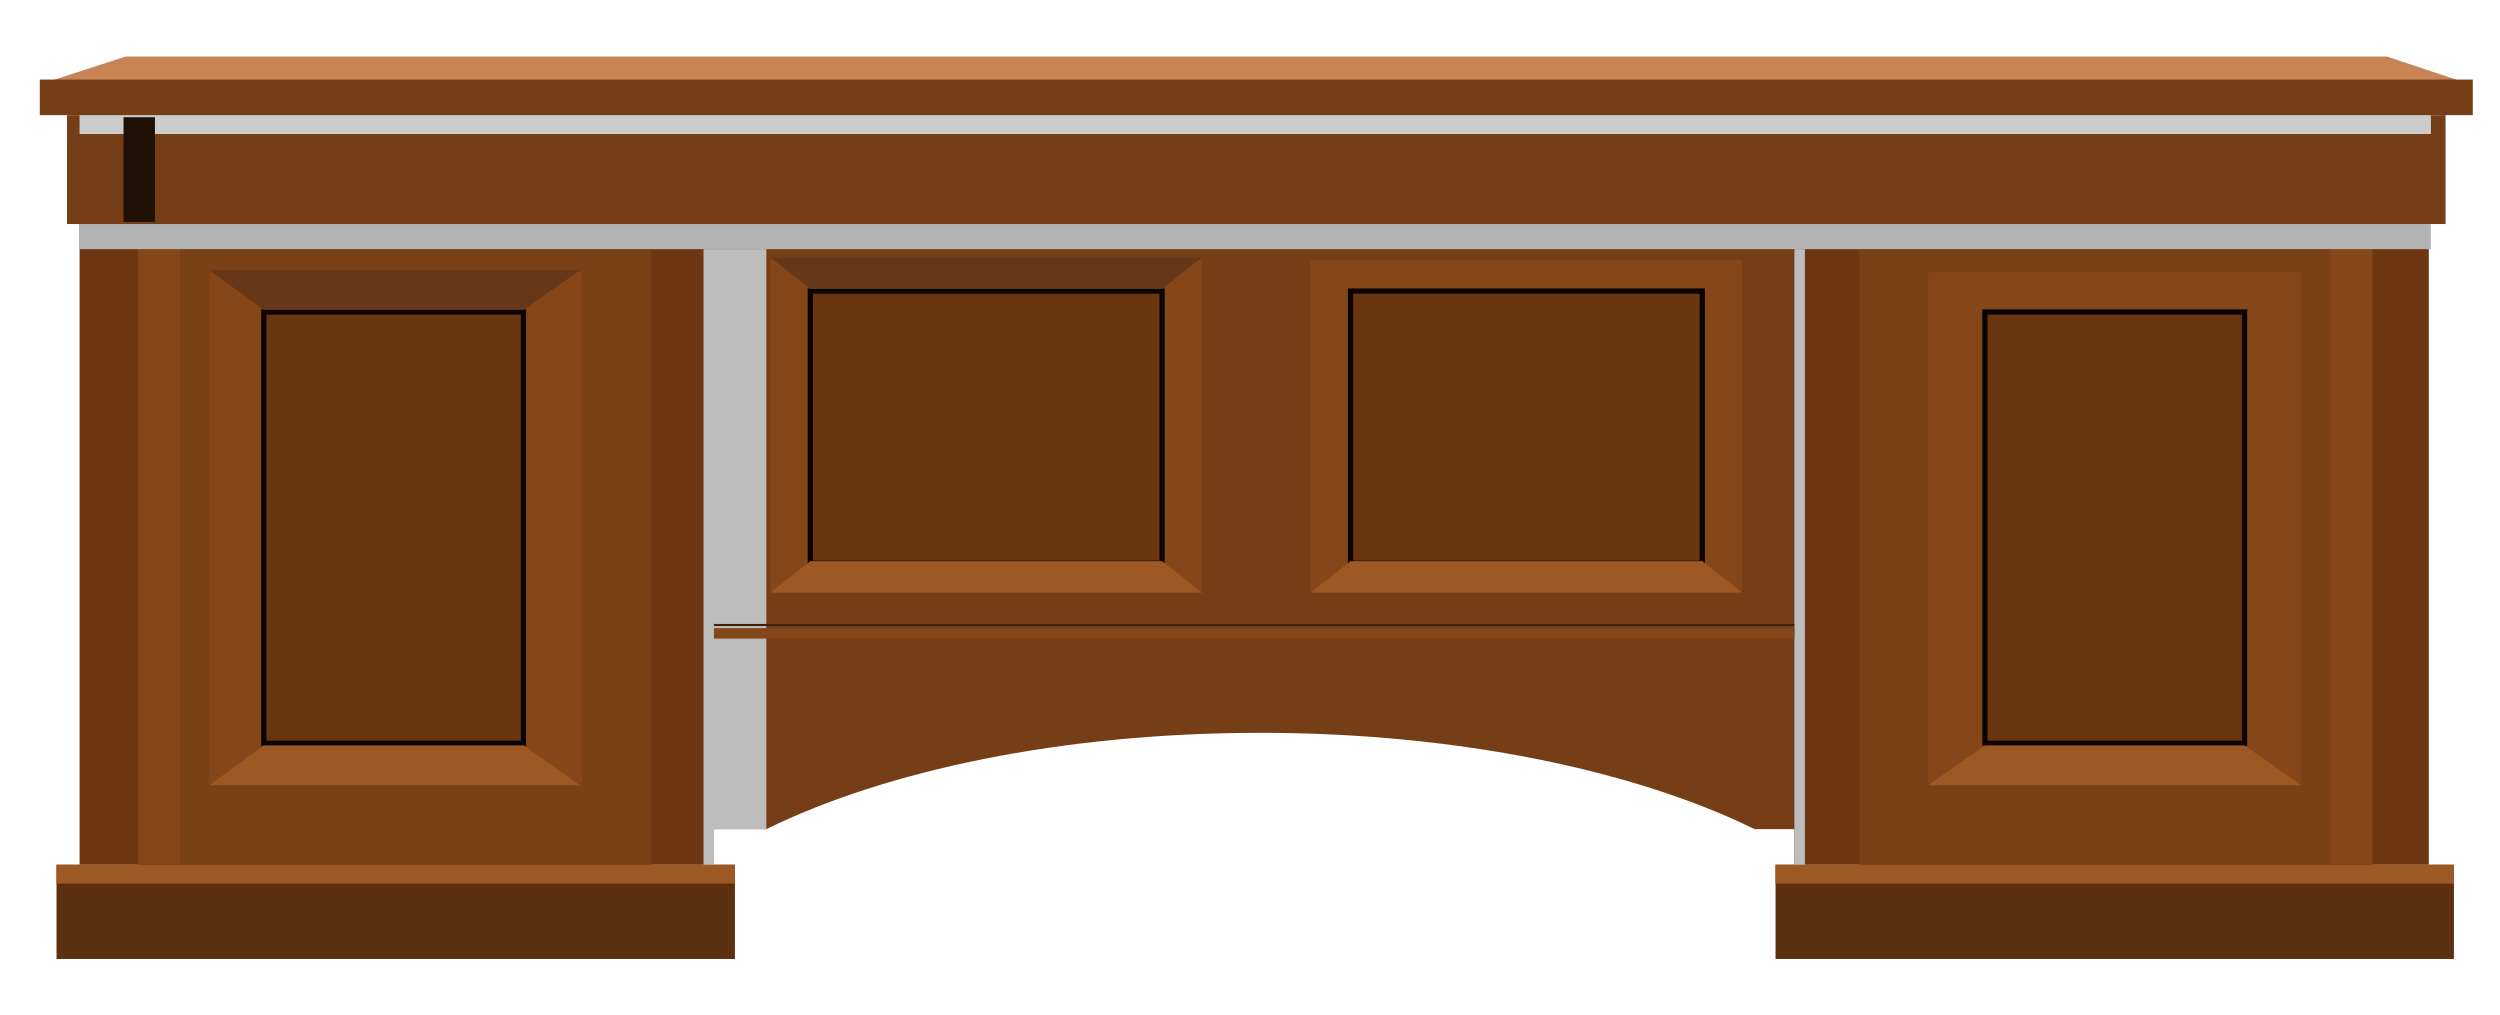 <svg xmlns="http://www.w3.org/2000/svg" xmlns:xlink="http://www.w3.org/1999/xlink" version="1.1" id="Layer_1" x="0px" y="0px" viewBox="0 0 119.4 48.5" style="enable-background:new 0 0 119.4 48.5;" xml:space="preserve">
<style type="text/css">
	.desk01st0{fill:#C78556;}
	.desk01st1{fill:#753E16;}
	.desk01st2{fill:#854619;}
	.desk01st3{fill:#69360F;stroke:#0A0502;stroke-width:0.25;stroke-miterlimit:10;}
	.desk01st4{fill:#9E5824;}
	.desk01st5{fill:#663818;}
	.desk01st6{fill:#6E3711;}
	.desk01st7{fill:#7A4117;}
	.desk01st8{fill:#5C2F0E;}
	.desk01st9{fill:#B3B3B3;}
	.desk01st10{fill:#CCCCCC;}
	.desk01st11{fill:#1F1005;}
	.desk01st12{fill:#BDBDBD;}
	.desk01st13{fill:#40210A;}
</style>
<g>
	<polygon class="desk01st0" points="114,2.7 6,2.7 2.3,3.9 2.3,4.5 117.9,4.5 117.9,4  "/>
	<path class="desk01st1" d="M60.2,35c9.4,0,17.9,1.8,23.6,4.6h2.5v-9.2H34.1v9.2h2.5C42.3,36.8,50.7,35,60.2,35z"/>
	<rect x="1.9" y="3.8" class="desk01st1" width="116.2" height="1.7"/>
	<rect x="34.1" y="10.3" class="desk01st1" width="26.1" height="20.1"/>
	<rect x="36.8" y="12.4" class="desk01st2" width="20.6" height="15.9"/>
	<rect x="38.7" y="13.9" class="desk01st3" width="16.8" height="13"/>
	<polygon class="desk01st4" points="36.8,28.3 38.7,26.8 55.5,26.8 57.4,28.3  "/>
	<rect x="59.9" y="10.3" class="desk01st1" width="26.1" height="20.1"/>
	<rect x="62.6" y="12.4" class="desk01st2" width="20.6" height="15.9"/>
	<rect x="64.5" y="13.9" class="desk01st3" width="16.8" height="13"/>
	<polygon class="desk01st4" points="83.2,28.3 81.3,26.8 64.5,26.8 62.6,28.3  "/>
	<polygon class="desk01st5" points="36.8,12.3 38.7,13.8 55.5,13.8 57.4,12.3  "/>
	<rect x="3.8" y="9.7" class="desk01st6" width="30.3" height="31.6"/>
	<rect x="6.6" y="9.5" class="desk01st7" width="24.5" height="31.8"/>
	<rect x="2.7" y="41.3" class="desk01st8" width="32.4" height="4.5"/>
	<rect x="2.7" y="41.3" class="desk01st4" width="32.4" height="0.9"/>
	<rect x="6.6" y="9.5" class="desk01st2" width="2" height="31.8"/>
	<rect x="10" y="13" class="desk01st2" width="17.8" height="24.4"/>
	<rect x="12.6" y="14.9" class="desk01st3" width="12.4" height="20.6"/>
	<polygon class="desk01st4" points="10,37.5 12.6,35.6 25,35.6 27.7,37.5  "/>
	<rect x="85.7" y="9.7" class="desk01st6" width="30.3" height="31.6"/>
	<rect x="88.8" y="9.5" class="desk01st7" width="24.5" height="31.8"/>
	<rect x="84.8" y="41.3" class="desk01st8" width="32.4" height="4.5"/>
	<rect x="84.8" y="41.3" class="desk01st4" width="32.4" height="0.9"/>
	<rect x="111.3" y="9.5" class="desk01st2" width="2" height="31.8"/>
	<rect x="92.1" y="13" class="desk01st2" width="17.8" height="24.4"/>
	<rect x="94.8" y="14.9" class="desk01st3" width="12.4" height="20.6"/>
	<polygon class="desk01st4" points="109.9,37.5 107.2,35.6 94.8,35.6 92.1,37.5  "/>
	<polygon class="desk01st5" points="10,12.9 12.6,14.8 25,14.8 27.7,12.9  "/>
	<rect x="3.2" y="5.5" class="desk01st1" width="113.6" height="5.2"/>
	<rect x="3.8" y="10.7" class="desk01st9" width="112.3" height="1.2"/>
	<rect x="3.8" y="5.5" class="desk01st10" width="112.3" height="0.9"/>
	<rect x="5.9" y="5.6" class="desk01st11" width="1.5" height="5"/>
	<rect x="34.1" y="11.9" class="desk01st12" width="2.5" height="27.7"/>
	<rect x="85.7" y="11.9" class="desk01st12" width="0.5" height="29.4"/>
	<rect x="33.6" y="11.9" class="desk01st12" width="0.5" height="29.4"/>
	<rect x="34.1" y="30" class="desk01st2" width="51.6" height="0.5"/>
	<rect x="34.1" y="29.8" class="desk01st13" width="51.6" height="0.1"/>
</g>
</svg>